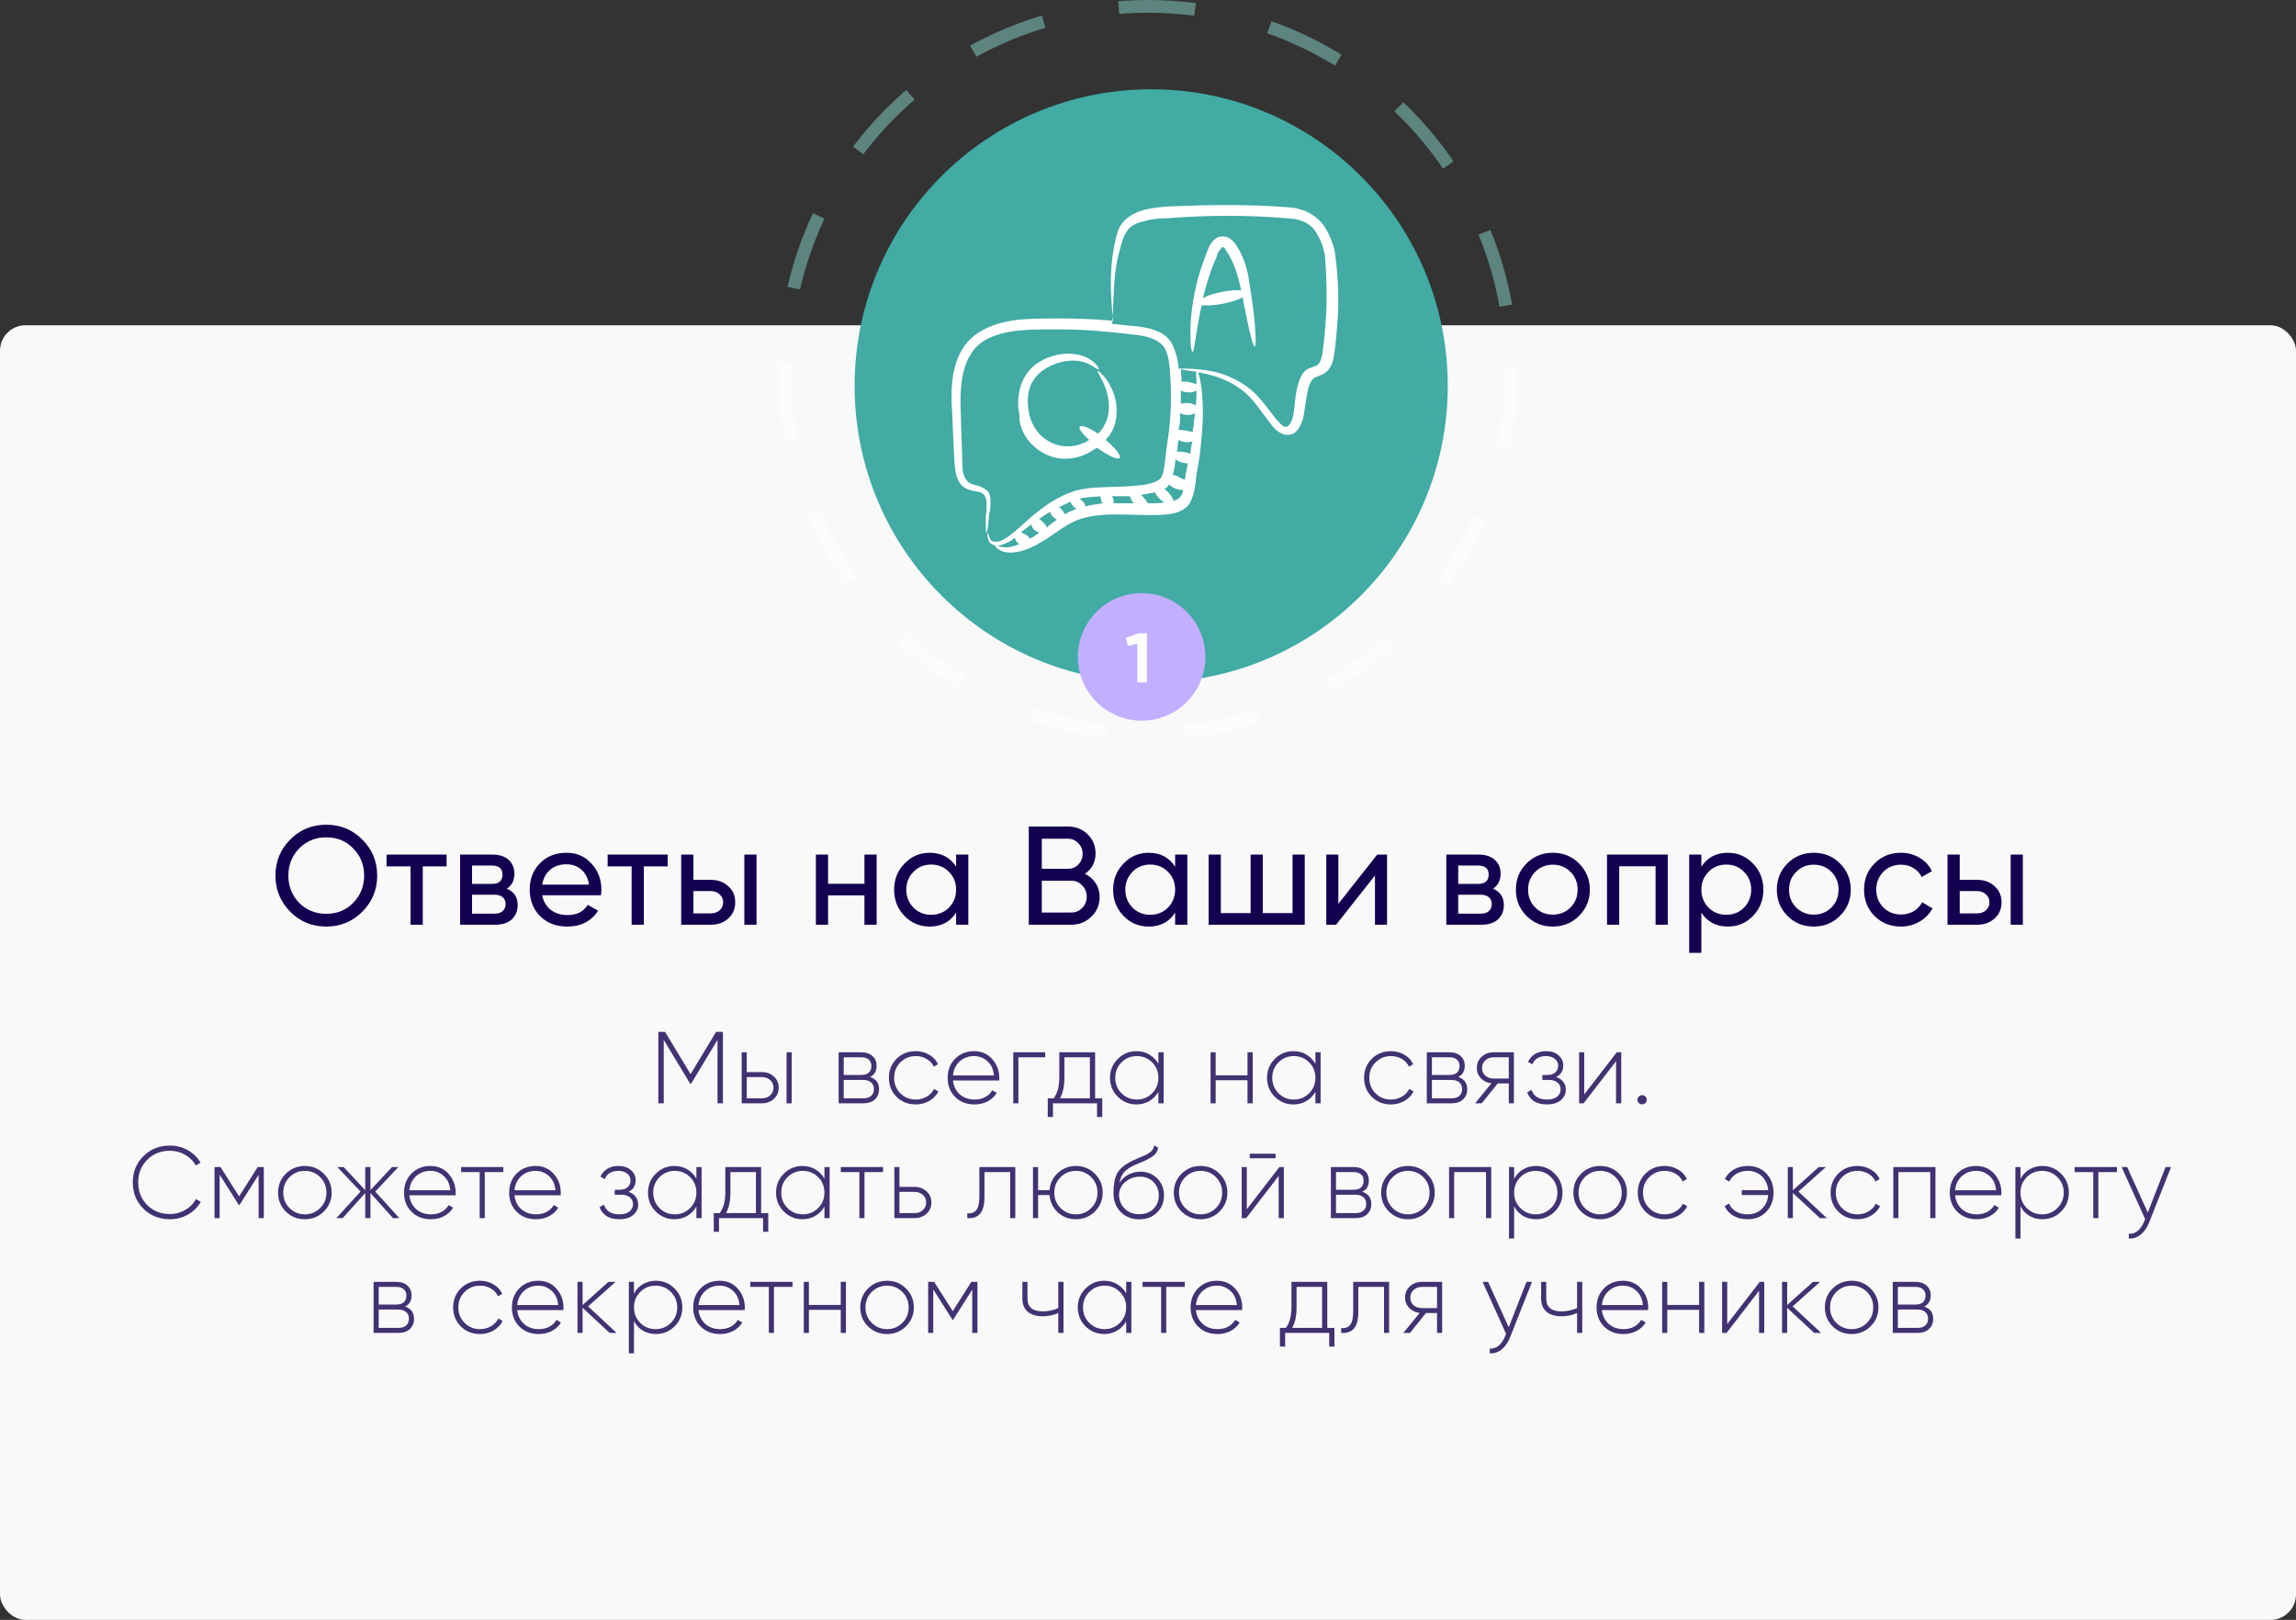 <?xml version="1.0" encoding="UTF-8"?> <svg xmlns="http://www.w3.org/2000/svg" width="360" height="254" viewBox="0 0 360 254" fill="none"><rect x="0" y="0" width="360" height="254" fill="#333333" stroke="none"/> <circle opacity="0.4" cx="180" cy="58" r="57" stroke="#9BFCED" stroke-width="2" stroke-dasharray="12 12"></circle> <rect opacity="0.97" y="51" width="360" height="203" rx="4" fill="white"></rect> <circle cx="180.5" cy="60.5" r="46.5" fill="#41ABA4"></circle> <path d="M43.191 137.3C43.191 135.071 43.961 133.186 45.501 131.646C47.041 130.091 48.925 129.314 51.155 129.314C53.384 129.314 55.269 130.091 56.809 131.646C58.363 133.186 59.141 135.071 59.141 137.3C59.141 139.515 58.363 141.399 56.809 142.954C55.269 144.509 53.384 145.286 51.155 145.286C48.925 145.286 47.041 144.509 45.501 142.954C43.961 141.385 43.191 139.5 43.191 137.3ZM57.095 137.3C57.095 135.599 56.523 134.176 55.379 133.032C54.264 131.873 52.856 131.294 51.155 131.294C49.468 131.294 48.053 131.873 46.909 133.032C45.779 134.191 45.215 135.613 45.215 137.3C45.215 138.972 45.779 140.395 46.909 141.568C48.053 142.712 49.468 143.284 51.155 143.284C52.856 143.284 54.264 142.712 55.379 141.568C56.523 140.395 57.095 138.972 57.095 137.3ZM60.61 134H70.026V135.848H66.286V145H64.372V135.848H60.61V134ZM79.47 139.346C80.599 139.815 81.164 140.666 81.164 141.898C81.164 142.837 80.856 143.592 80.24 144.164C79.624 144.721 78.758 145 77.644 145H72.144V134H77.204C78.289 134 79.132 134.271 79.734 134.814C80.35 135.357 80.658 136.083 80.658 136.992C80.658 138.048 80.262 138.833 79.47 139.346ZM77.116 135.716H74.014V138.598H77.116C78.23 138.598 78.788 138.107 78.788 137.124C78.788 136.185 78.23 135.716 77.116 135.716ZM74.014 143.262H77.534C78.091 143.262 78.516 143.13 78.81 142.866C79.118 142.602 79.272 142.228 79.272 141.744C79.272 141.289 79.118 140.937 78.81 140.688C78.516 140.424 78.091 140.292 77.534 140.292H74.014V143.262ZM94.23 140.38H85.012C85.202 141.348 85.65 142.111 86.354 142.668C87.058 143.211 87.938 143.482 88.994 143.482C90.446 143.482 91.502 142.947 92.162 141.876L93.79 142.8C92.704 144.457 91.091 145.286 88.95 145.286C87.219 145.286 85.796 144.743 84.682 143.658C83.596 142.543 83.054 141.157 83.054 139.5C83.054 137.828 83.589 136.449 84.66 135.364C85.73 134.264 87.116 133.714 88.818 133.714C90.431 133.714 91.744 134.286 92.756 135.43C93.782 136.545 94.296 137.909 94.296 139.522C94.296 139.801 94.274 140.087 94.23 140.38ZM88.818 135.518C87.806 135.518 86.955 135.804 86.266 136.376C85.591 136.948 85.173 137.725 85.012 138.708H92.36C92.198 137.696 91.795 136.911 91.15 136.354C90.504 135.797 89.727 135.518 88.818 135.518ZM95.274 134H104.69V135.848H100.95V145H99.036V135.848H95.274V134ZM108.721 137.96H111.449C112.549 137.96 113.459 138.29 114.177 138.95C114.911 139.595 115.277 140.439 115.277 141.48C115.277 142.521 114.911 143.372 114.177 144.032C113.444 144.677 112.535 145 111.449 145H106.807V134H108.721V137.96ZM116.707 145V134H118.621V145H116.707ZM108.721 143.218H111.449C112.007 143.218 112.469 143.057 112.835 142.734C113.202 142.411 113.385 141.993 113.385 141.48C113.385 140.967 113.195 140.549 112.813 140.226C112.447 139.889 111.992 139.72 111.449 139.72H108.721V143.218ZM135.538 138.576V134H137.452V145H135.538V140.402H129.84V145H127.926V134H129.84V138.576H135.538ZM149.913 135.892V134H151.827V145H149.913V143.108C148.974 144.56 147.588 145.286 145.755 145.286C144.2 145.286 142.888 144.729 141.817 143.614C140.732 142.485 140.189 141.113 140.189 139.5C140.189 137.901 140.732 136.537 141.817 135.408C142.902 134.279 144.215 133.714 145.755 133.714C147.588 133.714 148.974 134.44 149.913 135.892ZM145.997 143.438C147.112 143.438 148.043 143.064 148.791 142.316C149.539 141.539 149.913 140.6 149.913 139.5C149.913 138.385 149.539 137.454 148.791 136.706C148.043 135.943 147.112 135.562 145.997 135.562C144.897 135.562 143.973 135.943 143.225 136.706C142.477 137.454 142.103 138.385 142.103 139.5C142.103 140.6 142.477 141.539 143.225 142.316C143.973 143.064 144.897 143.438 145.997 143.438ZM170.105 137.014C170.824 137.366 171.388 137.857 171.799 138.488C172.21 139.119 172.415 139.837 172.415 140.644C172.415 141.876 171.982 142.91 171.117 143.746C170.252 144.582 169.196 145 167.949 145H161.305V129.6H167.465C168.682 129.6 169.702 130.003 170.523 130.81C171.359 131.617 171.777 132.614 171.777 133.802C171.777 135.181 171.22 136.251 170.105 137.014ZM167.465 131.514H163.351V136.222H167.465C168.11 136.222 168.653 135.995 169.093 135.54C169.533 135.085 169.753 134.528 169.753 133.868C169.753 133.223 169.526 132.673 169.071 132.218C168.631 131.749 168.096 131.514 167.465 131.514ZM163.351 143.086H167.949C168.638 143.086 169.218 142.844 169.687 142.36C170.156 141.876 170.391 141.282 170.391 140.578C170.391 139.889 170.149 139.302 169.665 138.818C169.21 138.334 168.638 138.092 167.949 138.092H163.351V143.086ZM184.255 135.892V134H186.169V145H184.255V143.108C183.316 144.56 181.93 145.286 180.097 145.286C178.542 145.286 177.229 144.729 176.159 143.614C175.073 142.485 174.531 141.113 174.531 139.5C174.531 137.901 175.073 136.537 176.159 135.408C177.244 134.279 178.557 133.714 180.097 133.714C181.93 133.714 183.316 134.44 184.255 135.892ZM180.339 143.438C181.453 143.438 182.385 143.064 183.133 142.316C183.881 141.539 184.255 140.6 184.255 139.5C184.255 138.385 183.881 137.454 183.133 136.706C182.385 135.943 181.453 135.562 180.339 135.562C179.239 135.562 178.315 135.943 177.567 136.706C176.819 137.454 176.445 138.385 176.445 139.5C176.445 140.6 176.819 141.539 177.567 142.316C178.315 143.064 179.239 143.438 180.339 143.438ZM202.664 143.174V134H204.578V145H189.508V134H191.422V143.174H196.086V134H198V143.174H202.664ZM209.844 141.722L215.938 134H217.478V145H215.586V137.278L209.492 145H207.952V134H209.844V141.722ZM234.098 139.346C235.227 139.815 235.792 140.666 235.792 141.898C235.792 142.837 235.484 143.592 234.868 144.164C234.252 144.721 233.387 145 232.272 145H226.772V134H231.832C232.917 134 233.761 134.271 234.362 134.814C234.978 135.357 235.286 136.083 235.286 136.992C235.286 138.048 234.89 138.833 234.098 139.346ZM231.744 135.716H228.642V138.598H231.744C232.859 138.598 233.416 138.107 233.416 137.124C233.416 136.185 232.859 135.716 231.744 135.716ZM228.642 143.262H232.162C232.719 143.262 233.145 143.13 233.438 142.866C233.746 142.602 233.9 142.228 233.9 141.744C233.9 141.289 233.746 140.937 233.438 140.688C233.145 140.424 232.719 140.292 232.162 140.292H228.642V143.262ZM247.582 143.614C246.467 144.729 245.096 145.286 243.468 145.286C241.84 145.286 240.468 144.729 239.354 143.614C238.239 142.499 237.682 141.128 237.682 139.5C237.682 137.872 238.239 136.501 239.354 135.386C240.468 134.271 241.84 133.714 243.468 133.714C245.096 133.714 246.467 134.271 247.582 135.386C248.711 136.515 249.276 137.887 249.276 139.5C249.276 141.113 248.711 142.485 247.582 143.614ZM243.468 143.416C244.568 143.416 245.492 143.042 246.24 142.294C246.988 141.546 247.362 140.615 247.362 139.5C247.362 138.385 246.988 137.454 246.24 136.706C245.492 135.958 244.568 135.584 243.468 135.584C242.382 135.584 241.466 135.958 240.718 136.706C239.97 137.454 239.596 138.385 239.596 139.5C239.596 140.615 239.97 141.546 240.718 142.294C241.466 143.042 242.382 143.416 243.468 143.416ZM251.972 134H261.498V145H259.584V135.826H253.886V145H251.972V134ZM270.924 133.714C272.464 133.714 273.776 134.279 274.862 135.408C275.947 136.537 276.49 137.901 276.49 139.5C276.49 141.113 275.947 142.485 274.862 143.614C273.791 144.729 272.478 145.286 270.924 145.286C269.105 145.286 267.719 144.56 266.766 143.108V149.4H264.852V134H266.766V135.892C267.719 134.44 269.105 133.714 270.924 133.714ZM270.682 143.438C271.782 143.438 272.706 143.064 273.454 142.316C274.202 141.539 274.576 140.6 274.576 139.5C274.576 138.385 274.202 137.454 273.454 136.706C272.706 135.943 271.782 135.562 270.682 135.562C269.567 135.562 268.636 135.943 267.888 136.706C267.14 137.454 266.766 138.385 266.766 139.5C266.766 140.6 267.14 141.539 267.888 142.316C268.636 143.064 269.567 143.438 270.682 143.438ZM288.497 143.614C287.383 144.729 286.011 145.286 284.383 145.286C282.755 145.286 281.384 144.729 280.269 143.614C279.155 142.499 278.597 141.128 278.597 139.5C278.597 137.872 279.155 136.501 280.269 135.386C281.384 134.271 282.755 133.714 284.383 133.714C286.011 133.714 287.383 134.271 288.497 135.386C289.627 136.515 290.191 137.887 290.191 139.5C290.191 141.113 289.627 142.485 288.497 143.614ZM284.383 143.416C285.483 143.416 286.407 143.042 287.155 142.294C287.903 141.546 288.277 140.615 288.277 139.5C288.277 138.385 287.903 137.454 287.155 136.706C286.407 135.958 285.483 135.584 284.383 135.584C283.298 135.584 282.381 135.958 281.633 136.706C280.885 137.454 280.511 138.385 280.511 139.5C280.511 140.615 280.885 141.546 281.633 142.294C282.381 143.042 283.298 143.416 284.383 143.416ZM298.058 145.286C296.401 145.286 295.022 144.736 293.922 143.636C292.822 142.521 292.272 141.143 292.272 139.5C292.272 137.857 292.822 136.486 293.922 135.386C295.022 134.271 296.401 133.714 298.058 133.714C299.143 133.714 300.119 133.978 300.984 134.506C301.849 135.019 302.495 135.716 302.92 136.596L301.314 137.52C301.035 136.933 300.603 136.464 300.016 136.112C299.444 135.76 298.791 135.584 298.058 135.584C296.958 135.584 296.034 135.958 295.286 136.706C294.553 137.469 294.186 138.4 294.186 139.5C294.186 140.585 294.553 141.509 295.286 142.272C296.034 143.02 296.958 143.394 298.058 143.394C298.791 143.394 299.451 143.225 300.038 142.888C300.625 142.536 301.072 142.067 301.38 141.48L303.008 142.426C302.524 143.306 301.842 144.003 300.962 144.516C300.082 145.029 299.114 145.286 298.058 145.286ZM307.273 137.96H310.001C311.101 137.96 312.01 138.29 312.729 138.95C313.462 139.595 313.829 140.439 313.829 141.48C313.829 142.521 313.462 143.372 312.729 144.032C311.996 144.677 311.086 145 310.001 145H305.359V134H307.273V137.96ZM315.259 145V134H317.173V145H315.259ZM307.273 143.218H310.001C310.558 143.218 311.02 143.057 311.387 142.734C311.754 142.411 311.937 141.993 311.937 141.48C311.937 140.967 311.746 140.549 311.365 140.226C310.998 139.889 310.544 139.72 310.001 139.72H307.273V143.218Z" fill="#130150"></path> <path opacity="0.8" d="M112.279 161.8H113.351V173H112.503V163.048L108.359 169.928H108.215L104.071 163.048V173H103.223V161.8H104.279L108.279 168.424L112.279 161.8ZM117.089 168.104H119.457C120.204 168.104 120.828 168.333 121.329 168.792C121.841 169.251 122.097 169.837 122.097 170.552C122.097 171.267 121.841 171.853 121.329 172.312C120.828 172.771 120.204 173 119.457 173H116.289V165H117.089V168.104ZM123.329 173V165H124.129V173H123.329ZM117.089 172.216H119.457C119.98 172.216 120.412 172.061 120.753 171.752C121.105 171.432 121.281 171.032 121.281 170.552C121.281 170.051 121.105 169.651 120.753 169.352C120.412 169.043 119.98 168.888 119.457 168.888H117.089V172.216ZM136.42 168.872C137.358 169.171 137.828 169.811 137.828 170.792C137.828 171.453 137.609 171.987 137.172 172.392C136.745 172.797 136.142 173 135.364 173H131.492V165H135.06C135.806 165 136.388 165.197 136.804 165.592C137.23 165.976 137.444 166.477 137.444 167.096C137.444 167.949 137.102 168.541 136.42 168.872ZM135.06 165.784H132.292V168.552H135.06C135.572 168.552 135.961 168.429 136.228 168.184C136.494 167.939 136.628 167.592 136.628 167.144C136.628 166.717 136.489 166.387 136.212 166.152C135.945 165.907 135.561 165.784 135.06 165.784ZM132.292 172.216H135.364C135.897 172.216 136.308 172.088 136.596 171.832C136.884 171.576 137.028 171.219 137.028 170.76C137.028 170.312 136.878 169.965 136.58 169.72C136.292 169.464 135.886 169.336 135.364 169.336H132.292V172.216ZM143.585 173.176C142.38 173.176 141.377 172.776 140.577 171.976C139.777 171.176 139.377 170.184 139.377 169C139.377 167.816 139.777 166.824 140.577 166.024C141.377 165.224 142.38 164.824 143.585 164.824C144.364 164.824 145.068 165.011 145.697 165.384C146.326 165.747 146.785 166.243 147.073 166.872L146.417 167.256C146.182 166.744 145.809 166.339 145.297 166.04C144.796 165.741 144.225 165.592 143.585 165.592C142.636 165.592 141.83 165.923 141.169 166.584C140.518 167.235 140.193 168.04 140.193 169C140.193 169.971 140.518 170.781 141.169 171.432C141.82 172.083 142.625 172.408 143.585 172.408C144.225 172.408 144.796 172.259 145.297 171.96C145.809 171.661 146.198 171.256 146.465 170.744L147.137 171.144C146.817 171.763 146.337 172.259 145.697 172.632C145.057 172.995 144.353 173.176 143.585 173.176ZM152.732 164.824C153.905 164.824 154.854 165.24 155.58 166.072C156.316 166.904 156.684 167.891 156.684 169.032C156.684 169.053 156.678 169.117 156.668 169.224C156.668 169.331 156.668 169.395 156.668 169.416H149.42C149.516 170.312 149.873 171.037 150.492 171.592C151.11 172.136 151.884 172.408 152.812 172.408C153.441 172.408 153.996 172.28 154.476 172.024C154.956 171.757 155.324 171.4 155.58 170.952L156.284 171.368C155.953 171.923 155.478 172.365 154.86 172.696C154.252 173.016 153.564 173.176 152.796 173.176C151.558 173.176 150.55 172.787 149.772 172.008C148.982 171.219 148.588 170.216 148.588 169C148.588 167.805 148.972 166.813 149.74 166.024C150.529 165.224 151.526 164.824 152.732 164.824ZM152.732 165.592C151.836 165.592 151.078 165.875 150.46 166.44C149.852 167.005 149.505 167.736 149.42 168.632H155.852C155.766 167.683 155.425 166.941 154.828 166.408C154.23 165.864 153.532 165.592 152.732 165.592ZM158.874 165H163.882V165.784H159.674V173H158.874V165ZM171.707 165V172.216H172.827V175.144H172.011V173H165.099V175.144H164.283V172.216H165.211C165.797 171.427 166.091 170.355 166.091 169V165H171.707ZM166.203 172.216H170.891V165.784H166.891V169C166.891 170.323 166.661 171.395 166.203 172.216ZM181.632 166.808V165H182.448V173H181.632V171.192C181.28 171.811 180.805 172.296 180.208 172.648C179.61 173 178.938 173.176 178.192 173.176C177.061 173.176 176.085 172.776 175.264 171.976C174.453 171.165 174.048 170.173 174.048 169C174.048 167.827 174.453 166.84 175.264 166.04C176.074 165.229 177.05 164.824 178.192 164.824C178.938 164.824 179.61 165 180.208 165.352C180.805 165.704 181.28 166.189 181.632 166.808ZM175.84 171.416C176.501 172.077 177.306 172.408 178.256 172.408C179.194 172.408 179.994 172.077 180.656 171.416C181.306 170.765 181.632 169.96 181.632 169C181.632 168.04 181.306 167.235 180.656 166.584C179.994 165.923 179.194 165.592 178.256 165.592C177.306 165.592 176.501 165.923 175.84 166.584C175.189 167.235 174.864 168.04 174.864 169C174.864 169.96 175.189 170.765 175.84 171.416ZM195.602 168.616V165H196.418V173H195.602V169.384H190.61V173H189.81V165H190.61V168.616H195.602ZM206.248 166.808V165H207.064V173H206.248V171.192C205.896 171.811 205.421 172.296 204.824 172.648C204.227 173 203.555 173.176 202.808 173.176C201.677 173.176 200.701 172.776 199.88 171.976C199.069 171.165 198.664 170.173 198.664 169C198.664 167.827 199.069 166.84 199.88 166.04C200.691 165.229 201.667 164.824 202.808 164.824C203.555 164.824 204.227 165 204.824 165.352C205.421 165.704 205.896 166.189 206.248 166.808ZM200.456 171.416C201.117 172.077 201.923 172.408 202.872 172.408C203.811 172.408 204.611 172.077 205.272 171.416C205.923 170.765 206.248 169.96 206.248 169C206.248 168.04 205.923 167.235 205.272 166.584C204.611 165.923 203.811 165.592 202.872 165.592C201.923 165.592 201.117 165.923 200.456 166.584C199.805 167.235 199.48 168.04 199.48 169C199.48 169.96 199.805 170.765 200.456 171.416ZM218.09 173.176C216.885 173.176 215.882 172.776 215.082 171.976C214.282 171.176 213.882 170.184 213.882 169C213.882 167.816 214.282 166.824 215.082 166.024C215.882 165.224 216.885 164.824 218.09 164.824C218.869 164.824 219.573 165.011 220.202 165.384C220.831 165.747 221.29 166.243 221.578 166.872L220.922 167.256C220.687 166.744 220.314 166.339 219.802 166.04C219.301 165.741 218.73 165.592 218.09 165.592C217.141 165.592 216.335 165.923 215.674 166.584C215.023 167.235 214.698 168.04 214.698 169C214.698 169.971 215.023 170.781 215.674 171.432C216.325 172.083 217.13 172.408 218.09 172.408C218.73 172.408 219.301 172.259 219.802 171.96C220.314 171.661 220.703 171.256 220.97 170.744L221.642 171.144C221.322 171.763 220.842 172.259 220.202 172.632C219.562 172.995 218.858 173.176 218.09 173.176ZM228.643 168.872C229.581 169.171 230.051 169.811 230.051 170.792C230.051 171.453 229.832 171.987 229.395 172.392C228.968 172.797 228.365 173 227.587 173H223.715V165H227.283C228.029 165 228.611 165.197 229.027 165.592C229.453 165.976 229.667 166.477 229.667 167.096C229.667 167.949 229.325 168.541 228.643 168.872ZM227.283 165.784H224.515V168.552H227.283C227.795 168.552 228.184 168.429 228.451 168.184C228.717 167.939 228.851 167.592 228.851 167.144C228.851 166.717 228.712 166.387 228.435 166.152C228.168 165.907 227.784 165.784 227.283 165.784ZM224.515 172.216H227.587C228.12 172.216 228.531 172.088 228.819 171.832C229.107 171.576 229.251 171.219 229.251 170.76C229.251 170.312 229.101 169.965 228.803 169.72C228.515 169.464 228.109 169.336 227.587 169.336H224.515V172.216ZM234.2 165H237.368V173H236.568V169.88H234.84L232.328 173H231.288L233.848 169.864C233.186 169.789 232.637 169.528 232.2 169.08C231.773 168.632 231.56 168.088 231.56 167.448C231.56 166.733 231.816 166.147 232.328 165.688C232.829 165.229 233.453 165 234.2 165ZM234.2 169.112H236.568V165.784H234.2C233.677 165.784 233.24 165.944 232.888 166.264C232.546 166.573 232.376 166.968 232.376 167.448C232.376 167.949 232.546 168.355 232.888 168.664C233.24 168.963 233.677 169.112 234.2 169.112ZM243.992 168.872C244.472 169.032 244.845 169.288 245.112 169.64C245.378 169.992 245.512 170.397 245.512 170.856C245.512 171.528 245.245 172.083 244.712 172.52C244.189 172.957 243.474 173.176 242.568 173.176C240.968 173.176 239.928 172.547 239.448 171.288L240.136 170.888C240.477 171.901 241.288 172.408 242.568 172.408C243.229 172.408 243.746 172.264 244.12 171.976C244.504 171.677 244.696 171.288 244.696 170.808C244.696 170.371 244.536 170.019 244.216 169.752C243.896 169.475 243.469 169.336 242.936 169.336H241.832V168.552H242.632C243.154 168.552 243.565 168.419 243.864 168.152C244.162 167.885 244.312 167.528 244.312 167.08C244.312 166.653 244.136 166.301 243.784 166.024C243.442 165.736 242.989 165.592 242.424 165.592C241.336 165.592 240.616 166.024 240.264 166.888L239.592 166.504C239.826 165.981 240.184 165.571 240.664 165.272C241.144 164.973 241.73 164.824 242.424 164.824C243.234 164.824 243.885 165.043 244.376 165.48C244.866 165.907 245.112 166.429 245.112 167.048C245.112 167.912 244.738 168.52 243.992 168.872ZM248.397 171.608L253.501 165H254.205V173H253.389V166.392L248.301 173H247.597V165H248.397V171.608ZM258.195 172.44C258.195 172.643 258.125 172.813 257.987 172.952C257.848 173.091 257.677 173.16 257.475 173.16C257.272 173.16 257.101 173.091 256.963 172.952C256.824 172.813 256.755 172.643 256.755 172.44C256.755 172.237 256.824 172.067 256.963 171.928C257.101 171.789 257.272 171.72 257.475 171.72C257.677 171.72 257.848 171.789 257.987 171.928C258.125 172.067 258.195 172.237 258.195 172.44ZM26.644 191.176C24.97 191.176 23.578 190.621 22.468 189.512C21.369 188.403 20.82 187.032 20.82 185.4C20.82 183.768 21.369 182.403 22.468 181.304C23.578 180.184 24.97 179.624 26.644 179.624C27.679 179.624 28.617 179.869 29.46 180.36C30.324 180.851 30.985 181.501 31.444 182.312L30.692 182.744C30.329 182.061 29.78 181.507 29.044 181.08C28.329 180.653 27.529 180.44 26.644 180.44C25.204 180.44 24.009 180.92 23.06 181.88C22.132 182.829 21.668 184.003 21.668 185.4C21.668 186.797 22.132 187.976 23.06 188.936C24.009 189.885 25.204 190.36 26.644 190.36C27.508 190.36 28.308 190.147 29.044 189.72C29.791 189.293 30.351 188.723 30.724 188.008L31.476 188.44C31.017 189.272 30.351 189.939 29.476 190.44C28.612 190.931 27.668 191.176 26.644 191.176ZM40.404 183H41.364V191H40.548V184.216L37.556 188.936H37.444L34.436 184.184V191H33.636V183H34.58L37.492 187.592L40.404 183ZM47.807 191.176C46.634 191.176 45.637 190.776 44.815 189.976C44.005 189.165 43.599 188.173 43.599 187C43.599 185.827 44.005 184.84 44.815 184.04C45.626 183.229 46.623 182.824 47.807 182.824C48.97 182.824 49.957 183.229 50.767 184.04C51.589 184.84 51.999 185.827 51.999 187C51.999 188.163 51.589 189.155 50.767 189.976C49.946 190.776 48.959 191.176 47.807 191.176ZM45.391 189.416C46.053 190.077 46.858 190.408 47.807 190.408C48.746 190.408 49.546 190.077 50.207 189.416C50.858 188.765 51.183 187.96 51.183 187C51.183 186.04 50.858 185.235 50.207 184.584C49.546 183.923 48.746 183.592 47.807 183.592C46.858 183.592 46.053 183.923 45.391 184.584C44.741 185.235 44.415 186.04 44.415 187C44.415 187.96 44.741 188.765 45.391 189.416ZM58.836 186.84L62.612 191H61.62L58.084 187.064V191H57.268V187.064L53.732 191H52.74L56.532 186.84L52.9 183H53.892L57.268 186.616V183H58.084V186.616L61.46 183H62.452L58.836 186.84ZM67.493 182.824C68.666 182.824 69.615 183.24 70.341 184.072C71.077 184.904 71.445 185.891 71.445 187.032C71.445 187.053 71.439 187.117 71.429 187.224C71.429 187.331 71.429 187.395 71.429 187.416H64.181C64.277 188.312 64.634 189.037 65.253 189.592C65.871 190.136 66.645 190.408 67.573 190.408C68.202 190.408 68.757 190.28 69.237 190.024C69.717 189.757 70.085 189.4 70.341 188.952L71.045 189.368C70.714 189.923 70.239 190.365 69.621 190.696C69.013 191.016 68.325 191.176 67.557 191.176C66.319 191.176 65.311 190.787 64.533 190.008C63.743 189.219 63.349 188.216 63.349 187C63.349 185.805 63.733 184.813 64.501 184.024C65.29 183.224 66.287 182.824 67.493 182.824ZM67.493 183.592C66.597 183.592 65.839 183.875 65.221 184.44C64.613 185.005 64.266 185.736 64.181 186.632H70.613C70.527 185.683 70.186 184.941 69.589 184.408C68.991 183.864 68.293 183.592 67.493 183.592ZM72.298 183H78.922V183.784H76.01V191H75.21V183.784H72.298V183ZM83.976 182.824C85.15 182.824 86.099 183.24 86.824 184.072C87.56 184.904 87.928 185.891 87.928 187.032C87.928 187.053 87.923 187.117 87.912 187.224C87.912 187.331 87.912 187.395 87.912 187.416H80.664C80.76 188.312 81.118 189.037 81.736 189.592C82.355 190.136 83.128 190.408 84.056 190.408C84.686 190.408 85.24 190.28 85.72 190.024C86.2 189.757 86.568 189.4 86.824 188.952L87.528 189.368C87.198 189.923 86.723 190.365 86.104 190.696C85.496 191.016 84.808 191.176 84.04 191.176C82.803 191.176 81.795 190.787 81.016 190.008C80.227 189.219 79.832 188.216 79.832 187C79.832 185.805 80.216 184.813 80.984 184.024C81.774 183.224 82.771 182.824 83.976 182.824ZM83.976 183.592C83.08 183.592 82.323 183.875 81.704 184.44C81.096 185.005 80.75 185.736 80.664 186.632H87.096C87.011 185.683 86.67 184.941 86.072 184.408C85.475 183.864 84.776 183.592 83.976 183.592ZM98.544 186.872C99.024 187.032 99.397 187.288 99.664 187.64C99.93 187.992 100.064 188.397 100.064 188.856C100.064 189.528 99.797 190.083 99.264 190.52C98.741 190.957 98.026 191.176 97.12 191.176C95.52 191.176 94.48 190.547 94 189.288L94.688 188.888C95.029 189.901 95.84 190.408 97.12 190.408C97.781 190.408 98.299 190.264 98.672 189.976C99.056 189.677 99.248 189.288 99.248 188.808C99.248 188.371 99.088 188.019 98.768 187.752C98.448 187.475 98.021 187.336 97.488 187.336H96.384V186.552H97.184C97.707 186.552 98.117 186.419 98.416 186.152C98.715 185.885 98.864 185.528 98.864 185.08C98.864 184.653 98.688 184.301 98.336 184.024C97.995 183.736 97.541 183.592 96.976 183.592C95.888 183.592 95.168 184.024 94.816 184.888L94.144 184.504C94.379 183.981 94.736 183.571 95.216 183.272C95.696 182.973 96.282 182.824 96.976 182.824C97.787 182.824 98.437 183.043 98.928 183.48C99.418 183.907 99.664 184.429 99.664 185.048C99.664 185.912 99.29 186.52 98.544 186.872ZM109.189 184.808V183H110.005V191H109.189V189.192C108.837 189.811 108.362 190.296 107.765 190.648C107.168 191 106.496 191.176 105.749 191.176C104.618 191.176 103.642 190.776 102.821 189.976C102.01 189.165 101.605 188.173 101.605 187C101.605 185.827 102.01 184.84 102.821 184.04C103.632 183.229 104.608 182.824 105.749 182.824C106.496 182.824 107.168 183 107.765 183.352C108.362 183.704 108.837 184.189 109.189 184.808ZM103.397 189.416C104.058 190.077 104.864 190.408 105.813 190.408C106.752 190.408 107.552 190.077 108.213 189.416C108.864 188.765 109.189 187.96 109.189 187C109.189 186.04 108.864 185.235 108.213 184.584C107.552 183.923 106.752 183.592 105.813 183.592C104.864 183.592 104.058 183.923 103.397 184.584C102.746 185.235 102.421 186.04 102.421 187C102.421 187.96 102.746 188.765 103.397 189.416ZM119.341 183V190.216H120.461V193.144H119.645V191H112.733V193.144H111.917V190.216H112.845C113.432 189.427 113.725 188.355 113.725 187V183H119.341ZM113.837 190.216H118.525V183.784H114.525V187C114.525 188.323 114.296 189.395 113.837 190.216ZM129.266 184.808V183H130.082V191H129.266V189.192C128.914 189.811 128.44 190.296 127.842 190.648C127.245 191 126.573 191.176 125.826 191.176C124.696 191.176 123.72 190.776 122.898 189.976C122.088 189.165 121.682 188.173 121.682 187C121.682 185.827 122.088 184.84 122.898 184.04C123.709 183.229 124.685 182.824 125.826 182.824C126.573 182.824 127.245 183 127.842 183.352C128.44 183.704 128.914 184.189 129.266 184.808ZM123.474 189.416C124.136 190.077 124.941 190.408 125.89 190.408C126.829 190.408 127.629 190.077 128.29 189.416C128.941 188.765 129.266 187.96 129.266 187C129.266 186.04 128.941 185.235 128.29 184.584C127.629 183.923 126.829 183.592 125.89 183.592C124.941 183.592 124.136 183.923 123.474 184.584C122.824 185.235 122.498 186.04 122.498 187C122.498 187.96 122.824 188.765 123.474 189.416ZM131.835 183H138.459V183.784H135.547V191H134.747V183.784H131.835V183ZM141.026 186.104H143.394C144.14 186.104 144.764 186.333 145.266 186.792C145.778 187.251 146.034 187.837 146.034 188.552C146.034 189.267 145.778 189.853 145.266 190.312C144.764 190.771 144.14 191 143.394 191H140.226V183H141.026V186.104ZM141.026 190.216H143.394C143.916 190.216 144.348 190.061 144.69 189.752C145.042 189.432 145.218 189.032 145.218 188.552C145.218 188.051 145.042 187.651 144.69 187.352C144.348 187.043 143.916 186.888 143.394 186.888H141.026V190.216ZM153.558 183H159.19V191H158.39V183.784H154.358V187.64C154.358 188.899 154.129 189.789 153.67 190.312C153.211 190.835 152.545 191.064 151.67 191V190.248C152.321 190.301 152.795 190.125 153.094 189.72C153.403 189.315 153.558 188.621 153.558 187.64V183ZM168.703 182.824C169.866 182.824 170.852 183.229 171.663 184.04C172.484 184.84 172.895 185.827 172.895 187C172.895 188.163 172.484 189.155 171.663 189.976C170.842 190.776 169.855 191.176 168.703 191.176C167.594 191.176 166.65 190.819 165.871 190.104C165.092 189.389 164.655 188.483 164.559 187.384H162.767V191H161.967V183H162.767V186.616H164.559C164.655 185.528 165.092 184.627 165.871 183.912C166.66 183.187 167.604 182.824 168.703 182.824ZM166.287 189.416C166.948 190.077 167.754 190.408 168.703 190.408C169.642 190.408 170.442 190.077 171.103 189.416C171.754 188.765 172.079 187.96 172.079 187C172.079 186.04 171.754 185.235 171.103 184.584C170.442 183.923 169.642 183.592 168.703 183.592C167.754 183.592 166.948 183.923 166.287 184.584C165.636 185.235 165.311 186.04 165.311 187C165.311 187.96 165.636 188.765 166.287 189.416ZM178.619 191.192C177.477 191.192 176.517 190.813 175.739 190.056C174.971 189.288 174.587 188.296 174.587 187.08C174.587 185.747 174.779 184.717 175.163 183.992C175.568 183.245 176.373 182.579 177.579 181.992L178.411 181.624C179.2 181.293 179.669 181.085 179.819 181C180.171 180.808 180.437 180.611 180.619 180.408C180.8 180.195 180.912 179.923 180.955 179.592L181.595 179.96C181.477 180.557 181.163 181.027 180.651 181.368C180.427 181.507 180.181 181.651 179.915 181.8C179.701 181.917 179.381 182.061 178.955 182.232L178.011 182.632C177.211 182.995 176.629 183.379 176.267 183.784C175.904 184.189 175.659 184.749 175.531 185.464C175.893 184.899 176.368 184.467 176.955 184.168C177.541 183.869 178.155 183.72 178.795 183.72C179.861 183.72 180.747 184.072 181.451 184.776C182.155 185.48 182.507 186.376 182.507 187.464C182.507 188.541 182.139 189.432 181.403 190.136C180.688 190.84 179.76 191.192 178.619 191.192ZM178.619 190.392C179.515 190.392 180.251 190.12 180.827 189.576C181.403 189.011 181.691 188.307 181.691 187.464C181.691 186.6 181.413 185.891 180.859 185.336C180.304 184.781 179.584 184.504 178.699 184.504C177.888 184.504 177.157 184.76 176.507 185.272C175.867 185.784 175.515 186.445 175.451 187.256C175.451 188.163 175.749 188.915 176.347 189.512C176.933 190.099 177.691 190.392 178.619 190.392ZM188.255 191.176C187.082 191.176 186.085 190.776 185.263 189.976C184.453 189.165 184.047 188.173 184.047 187C184.047 185.827 184.453 184.84 185.263 184.04C186.074 183.229 187.071 182.824 188.255 182.824C189.418 182.824 190.405 183.229 191.215 184.04C192.037 184.84 192.447 185.827 192.447 187C192.447 188.163 192.037 189.155 191.215 189.976C190.394 190.776 189.407 191.176 188.255 191.176ZM185.839 189.416C186.501 190.077 187.306 190.408 188.255 190.408C189.194 190.408 189.994 190.077 190.655 189.416C191.306 188.765 191.631 187.96 191.631 187C191.631 186.04 191.306 185.235 190.655 184.584C189.994 183.923 189.194 183.592 188.255 183.592C187.306 183.592 186.501 183.923 185.839 184.584C185.189 185.235 184.863 186.04 184.863 187C184.863 187.96 185.189 188.765 185.839 189.416ZM200.005 181.608H195.957V180.904H200.005V181.608ZM195.493 189.608L200.597 183H201.301V191H200.485V184.392L195.397 191H194.693V183H195.493V189.608ZM213.604 186.872C214.543 187.171 215.012 187.811 215.012 188.792C215.012 189.453 214.794 189.987 214.356 190.392C213.93 190.797 213.327 191 212.548 191H208.676V183H212.244C212.991 183 213.572 183.197 213.988 183.592C214.415 183.976 214.628 184.477 214.628 185.096C214.628 185.949 214.287 186.541 213.604 186.872ZM212.244 183.784H209.476V186.552H212.244C212.756 186.552 213.146 186.429 213.412 186.184C213.679 185.939 213.812 185.592 213.812 185.144C213.812 184.717 213.674 184.387 213.396 184.152C213.13 183.907 212.746 183.784 212.244 183.784ZM209.476 190.216H212.548C213.082 190.216 213.492 190.088 213.78 189.832C214.068 189.576 214.212 189.219 214.212 188.76C214.212 188.312 214.063 187.965 213.764 187.72C213.476 187.464 213.071 187.336 212.548 187.336H209.476V190.216ZM220.77 191.176C219.596 191.176 218.599 190.776 217.778 189.976C216.967 189.165 216.562 188.173 216.562 187C216.562 185.827 216.967 184.84 217.778 184.04C218.588 183.229 219.586 182.824 220.77 182.824C221.932 182.824 222.919 183.229 223.73 184.04C224.551 184.84 224.962 185.827 224.962 187C224.962 188.163 224.551 189.155 223.73 189.976C222.908 190.776 221.922 191.176 220.77 191.176ZM218.354 189.416C219.015 190.077 219.82 190.408 220.77 190.408C221.708 190.408 222.508 190.077 223.17 189.416C223.82 188.765 224.146 187.96 224.146 187C224.146 186.04 223.82 185.235 223.17 184.584C222.508 183.923 221.708 183.592 220.77 183.592C219.82 183.592 219.015 183.923 218.354 184.584C217.703 185.235 217.378 186.04 217.378 187C217.378 187.96 217.703 188.765 218.354 189.416ZM227.207 183H233.815V191H232.999V183.784H228.007V191H227.207V183ZM240.845 182.824C241.997 182.824 242.973 183.229 243.773 184.04C244.584 184.84 244.989 185.827 244.989 187C244.989 188.173 244.584 189.165 243.773 189.976C242.973 190.776 241.997 191.176 240.845 191.176C240.088 191.176 239.405 191 238.797 190.648C238.2 190.285 237.736 189.784 237.405 189.144V194.2H236.605V183H237.405V184.856C237.736 184.216 238.2 183.72 238.797 183.368C239.405 183.005 240.088 182.824 240.845 182.824ZM238.381 189.416C239.042 190.077 239.848 190.408 240.797 190.408C241.736 190.408 242.536 190.077 243.197 189.416C243.858 188.755 244.189 187.949 244.189 187C244.189 186.051 243.858 185.245 243.197 184.584C242.536 183.923 241.736 183.592 240.797 183.592C239.848 183.592 239.042 183.923 238.381 184.584C237.73 185.235 237.405 186.04 237.405 187C237.405 187.96 237.73 188.765 238.381 189.416ZM250.902 191.176C249.728 191.176 248.731 190.776 247.91 189.976C247.099 189.165 246.694 188.173 246.694 187C246.694 185.827 247.099 184.84 247.91 184.04C248.72 183.229 249.718 182.824 250.902 182.824C252.064 182.824 253.051 183.229 253.862 184.04C254.683 184.84 255.094 185.827 255.094 187C255.094 188.163 254.683 189.155 253.862 189.976C253.04 190.776 252.054 191.176 250.902 191.176ZM248.486 189.416C249.147 190.077 249.952 190.408 250.902 190.408C251.84 190.408 252.64 190.077 253.302 189.416C253.952 188.765 254.278 187.96 254.278 187C254.278 186.04 253.952 185.235 253.302 184.584C252.64 183.923 251.84 183.592 250.902 183.592C249.952 183.592 249.147 183.923 248.486 184.584C247.835 185.235 247.51 186.04 247.51 187C247.51 187.96 247.835 188.765 248.486 189.416ZM261.003 191.176C259.798 191.176 258.795 190.776 257.995 189.976C257.195 189.176 256.795 188.184 256.795 187C256.795 185.816 257.195 184.824 257.995 184.024C258.795 183.224 259.798 182.824 261.003 182.824C261.782 182.824 262.486 183.011 263.115 183.384C263.744 183.747 264.203 184.243 264.491 184.872L263.835 185.256C263.6 184.744 263.227 184.339 262.715 184.04C262.214 183.741 261.643 183.592 261.003 183.592C260.054 183.592 259.248 183.923 258.587 184.584C257.936 185.235 257.611 186.04 257.611 187C257.611 187.971 257.936 188.781 258.587 189.432C259.238 190.083 260.043 190.408 261.003 190.408C261.643 190.408 262.214 190.259 262.715 189.96C263.227 189.661 263.616 189.256 263.883 188.744L264.555 189.144C264.235 189.763 263.755 190.259 263.115 190.632C262.475 190.995 261.771 191.176 261.003 191.176ZM274.029 182.824C275.245 182.824 276.221 183.219 276.957 184.008C277.704 184.787 278.077 185.784 278.077 187C278.077 188.216 277.704 189.213 276.957 189.992C276.2 190.781 275.219 191.176 274.013 191.176C273.16 191.176 272.419 190.995 271.789 190.632C271.16 190.269 270.701 189.768 270.413 189.128L271.101 188.712C271.325 189.235 271.688 189.651 272.189 189.96C272.701 190.259 273.309 190.408 274.013 190.408C274.909 190.408 275.651 190.125 276.237 189.56C276.835 188.984 277.171 188.259 277.245 187.384H273.101V186.616H277.245C277.16 185.731 276.829 185.005 276.253 184.44C275.667 183.875 274.925 183.592 274.029 183.592C273.368 183.592 272.781 183.741 272.269 184.04C271.768 184.339 271.395 184.749 271.149 185.272L270.445 184.872C270.765 184.232 271.24 183.731 271.869 183.368C272.509 183.005 273.229 182.824 274.029 182.824ZM281.979 186.84L286.443 191H285.355L281.115 187.064V191H280.315V183H281.115V186.632L285.163 183H286.283L281.979 186.84ZM291.236 191.176C290.031 191.176 289.028 190.776 288.228 189.976C287.428 189.176 287.028 188.184 287.028 187C287.028 185.816 287.428 184.824 288.228 184.024C289.028 183.224 290.031 182.824 291.236 182.824C292.015 182.824 292.719 183.011 293.348 183.384C293.977 183.747 294.436 184.243 294.724 184.872L294.068 185.256C293.833 184.744 293.46 184.339 292.948 184.04C292.447 183.741 291.876 183.592 291.236 183.592C290.287 183.592 289.481 183.923 288.82 184.584C288.169 185.235 287.844 186.04 287.844 187C287.844 187.971 288.169 188.781 288.82 189.432C289.471 190.083 290.276 190.408 291.236 190.408C291.876 190.408 292.447 190.259 292.948 189.96C293.46 189.661 293.849 189.256 294.116 188.744L294.788 189.144C294.468 189.763 293.988 190.259 293.348 190.632C292.708 190.995 292.004 191.176 291.236 191.176ZM296.861 183H303.469V191H302.653V183.784H297.661V191H296.861V183ZM309.859 182.824C311.032 182.824 311.982 183.24 312.707 184.072C313.443 184.904 313.811 185.891 313.811 187.032C313.811 187.053 313.806 187.117 313.795 187.224C313.795 187.331 313.795 187.395 313.795 187.416H306.547C306.643 188.312 307 189.037 307.619 189.592C308.238 190.136 309.011 190.408 309.939 190.408C310.568 190.408 311.123 190.28 311.603 190.024C312.083 189.757 312.451 189.4 312.707 188.952L313.411 189.368C313.08 189.923 312.606 190.365 311.987 190.696C311.379 191.016 310.691 191.176 309.923 191.176C308.686 191.176 307.678 190.787 306.899 190.008C306.11 189.219 305.715 188.216 305.715 187C305.715 185.805 306.099 184.813 306.867 184.024C307.656 183.224 308.654 182.824 309.859 182.824ZM309.859 183.592C308.963 183.592 308.206 183.875 307.587 184.44C306.979 185.005 306.632 185.736 306.547 186.632H312.979C312.894 185.683 312.552 184.941 311.955 184.408C311.358 183.864 310.659 183.592 309.859 183.592ZM320.241 182.824C321.393 182.824 322.369 183.229 323.169 184.04C323.979 184.84 324.385 185.827 324.385 187C324.385 188.173 323.979 189.165 323.169 189.976C322.369 190.776 321.393 191.176 320.241 191.176C319.483 191.176 318.801 191 318.193 190.648C317.595 190.285 317.131 189.784 316.801 189.144V194.2H316.001V183H316.801V184.856C317.131 184.216 317.595 183.72 318.193 183.368C318.801 183.005 319.483 182.824 320.241 182.824ZM317.777 189.416C318.438 190.077 319.243 190.408 320.193 190.408C321.131 190.408 321.931 190.077 322.593 189.416C323.254 188.755 323.585 187.949 323.585 187C323.585 186.051 323.254 185.245 322.593 184.584C321.931 183.923 321.131 183.592 320.193 183.592C319.243 183.592 318.438 183.923 317.777 184.584C317.126 185.235 316.801 186.04 316.801 187C316.801 187.96 317.126 188.765 317.777 189.416ZM325.297 183H331.921V183.784H329.009V191H328.209V183.784H325.297V183ZM336.76 190.12L339.544 183H340.408L336.952 191.736C336.632 192.536 336.189 193.16 335.624 193.608C335.058 194.056 334.445 194.253 333.784 194.2V193.448C334.285 193.491 334.744 193.347 335.16 193.016C335.576 192.685 335.912 192.205 336.168 191.576L336.344 191.144L332.664 183H333.528L336.76 190.12ZM63.508 204.872C64.447 205.171 64.916 205.811 64.916 206.792C64.916 207.453 64.698 207.987 64.26 208.392C63.834 208.797 63.231 209 62.452 209H58.58V201H62.148C62.895 201 63.476 201.197 63.892 201.592C64.319 201.976 64.532 202.477 64.532 203.096C64.532 203.949 64.191 204.541 63.508 204.872ZM62.148 201.784H59.38V204.552H62.148C62.66 204.552 63.05 204.429 63.316 204.184C63.583 203.939 63.716 203.592 63.716 203.144C63.716 202.717 63.578 202.387 63.3 202.152C63.033 201.907 62.65 201.784 62.148 201.784ZM59.38 208.216H62.452C62.986 208.216 63.396 208.088 63.684 207.832C63.972 207.576 64.116 207.219 64.116 206.76C64.116 206.312 63.967 205.965 63.668 205.72C63.38 205.464 62.975 205.336 62.452 205.336H59.38V208.216ZM75.259 209.176C74.054 209.176 73.051 208.776 72.251 207.976C71.451 207.176 71.051 206.184 71.051 205C71.051 203.816 71.451 202.824 72.251 202.024C73.051 201.224 74.054 200.824 75.259 200.824C76.038 200.824 76.742 201.011 77.371 201.384C78.001 201.747 78.459 202.243 78.747 202.872L78.091 203.256C77.856 202.744 77.483 202.339 76.971 202.04C76.47 201.741 75.899 201.592 75.259 201.592C74.31 201.592 73.504 201.923 72.843 202.584C72.192 203.235 71.867 204.04 71.867 205C71.867 205.971 72.192 206.781 72.843 207.432C73.494 208.083 74.299 208.408 75.259 208.408C75.899 208.408 76.47 208.259 76.971 207.96C77.483 207.661 77.873 207.256 78.139 206.744L78.811 207.144C78.491 207.763 78.011 208.259 77.371 208.632C76.731 208.995 76.027 209.176 75.259 209.176ZM84.406 200.824C85.579 200.824 86.528 201.24 87.254 202.072C87.99 202.904 88.358 203.891 88.358 205.032C88.358 205.053 88.352 205.117 88.342 205.224C88.342 205.331 88.342 205.395 88.342 205.416H81.094C81.19 206.312 81.547 207.037 82.166 207.592C82.784 208.136 83.558 208.408 84.486 208.408C85.115 208.408 85.67 208.28 86.15 208.024C86.63 207.757 86.998 207.4 87.254 206.952L87.958 207.368C87.627 207.923 87.152 208.365 86.534 208.696C85.926 209.016 85.238 209.176 84.47 209.176C83.232 209.176 82.224 208.787 81.446 208.008C80.656 207.219 80.262 206.216 80.262 205C80.262 203.805 80.646 202.813 81.414 202.024C82.203 201.224 83.2 200.824 84.406 200.824ZM84.406 201.592C83.51 201.592 82.752 201.875 82.134 202.44C81.526 203.005 81.179 203.736 81.094 204.632H87.526C87.44 203.683 87.099 202.941 86.502 202.408C85.904 201.864 85.206 201.592 84.406 201.592ZM92.212 204.84L96.676 209H95.588L91.348 205.064V209H90.548V201H91.348V204.632L95.396 201H96.516L92.212 204.84ZM102.842 200.824C103.994 200.824 104.97 201.229 105.77 202.04C106.581 202.84 106.986 203.827 106.986 205C106.986 206.173 106.581 207.165 105.77 207.976C104.97 208.776 103.994 209.176 102.842 209.176C102.085 209.176 101.402 209 100.794 208.648C100.197 208.285 99.733 207.784 99.402 207.144V212.2H98.602V201H99.402V202.856C99.733 202.216 100.197 201.72 100.794 201.368C101.402 201.005 102.085 200.824 102.842 200.824ZM100.378 207.416C101.039 208.077 101.845 208.408 102.794 208.408C103.733 208.408 104.533 208.077 105.194 207.416C105.855 206.755 106.186 205.949 106.186 205C106.186 204.051 105.855 203.245 105.194 202.584C104.533 201.923 103.733 201.592 102.794 201.592C101.845 201.592 101.039 201.923 100.378 202.584C99.727 203.235 99.402 204.04 99.402 205C99.402 205.96 99.727 206.765 100.378 207.416ZM112.834 200.824C114.008 200.824 114.957 201.24 115.682 202.072C116.418 202.904 116.786 203.891 116.786 205.032C116.786 205.053 116.781 205.117 116.77 205.224C116.77 205.331 116.77 205.395 116.77 205.416H109.522C109.618 206.312 109.976 207.037 110.594 207.592C111.213 208.136 111.986 208.408 112.914 208.408C113.544 208.408 114.098 208.28 114.578 208.024C115.058 207.757 115.426 207.4 115.682 206.952L116.386 207.368C116.056 207.923 115.581 208.365 114.962 208.696C114.354 209.016 113.666 209.176 112.898 209.176C111.661 209.176 110.653 208.787 109.874 208.008C109.085 207.219 108.69 206.216 108.69 205C108.69 203.805 109.074 202.813 109.842 202.024C110.632 201.224 111.629 200.824 112.834 200.824ZM112.834 201.592C111.938 201.592 111.181 201.875 110.562 202.44C109.954 203.005 109.608 203.736 109.522 204.632H115.954C115.869 203.683 115.528 202.941 114.93 202.408C114.333 201.864 113.634 201.592 112.834 201.592ZM117.64 201H124.264V201.784H121.352V209H120.552V201.784H117.64V201ZM131.823 204.616V201H132.639V209H131.823V205.384H126.831V209H126.031V201H126.831V204.616H131.823ZM139.093 209.176C137.92 209.176 136.922 208.776 136.101 207.976C135.29 207.165 134.885 206.173 134.885 205C134.885 203.827 135.29 202.84 136.101 202.04C136.912 201.229 137.909 200.824 139.093 200.824C140.256 200.824 141.242 201.229 142.053 202.04C142.874 202.84 143.285 203.827 143.285 205C143.285 206.163 142.874 207.155 142.053 207.976C141.232 208.776 140.245 209.176 139.093 209.176ZM136.677 207.416C137.338 208.077 138.144 208.408 139.093 208.408C140.032 208.408 140.832 208.077 141.493 207.416C142.144 206.765 142.469 205.96 142.469 205C142.469 204.04 142.144 203.235 141.493 202.584C140.832 201.923 140.032 201.592 139.093 201.592C138.144 201.592 137.338 201.923 136.677 202.584C136.026 203.235 135.701 204.04 135.701 205C135.701 205.96 136.026 206.765 136.677 207.416ZM152.298 201H153.258V209H152.442V202.216L149.45 206.936H149.338L146.33 202.184V209H145.53V201H146.474L149.386 205.592L152.298 201ZM165.935 205.112V201H166.751V209H165.935V205.864C165.231 206.216 164.421 206.392 163.503 206.392C162.479 206.392 161.69 206.152 161.135 205.672C160.581 205.192 160.303 204.504 160.303 203.608V201H161.103V203.608C161.103 204.952 161.893 205.624 163.471 205.624C164.335 205.624 165.157 205.453 165.935 205.112ZM176.577 202.808V201H177.393V209H176.577V207.192C176.225 207.811 175.75 208.296 175.153 208.648C174.556 209 173.884 209.176 173.137 209.176C172.006 209.176 171.03 208.776 170.209 207.976C169.398 207.165 168.993 206.173 168.993 205C168.993 203.827 169.398 202.84 170.209 202.04C171.02 201.229 171.996 200.824 173.137 200.824C173.884 200.824 174.556 201 175.153 201.352C175.75 201.704 176.225 202.189 176.577 202.808ZM170.785 207.416C171.446 208.077 172.252 208.408 173.201 208.408C174.14 208.408 174.94 208.077 175.601 207.416C176.252 206.765 176.577 205.96 176.577 205C176.577 204.04 176.252 203.235 175.601 202.584C174.94 201.923 174.14 201.592 173.201 201.592C172.252 201.592 171.446 201.923 170.785 202.584C170.134 203.235 169.809 204.04 169.809 205C169.809 205.96 170.134 206.765 170.785 207.416ZM179.146 201H185.77V201.784H182.858V209H182.058V201.784H179.146V201ZM190.824 200.824C191.997 200.824 192.947 201.24 193.672 202.072C194.408 202.904 194.776 203.891 194.776 205.032C194.776 205.053 194.771 205.117 194.76 205.224C194.76 205.331 194.76 205.395 194.76 205.416H187.512C187.608 206.312 187.965 207.037 188.584 207.592C189.203 208.136 189.976 208.408 190.904 208.408C191.533 208.408 192.088 208.28 192.568 208.024C193.048 207.757 193.416 207.4 193.672 206.952L194.376 207.368C194.045 207.923 193.571 208.365 192.952 208.696C192.344 209.016 191.656 209.176 190.888 209.176C189.651 209.176 188.643 208.787 187.864 208.008C187.075 207.219 186.68 206.216 186.68 205C186.68 203.805 187.064 202.813 187.832 202.024C188.621 201.224 189.619 200.824 190.824 200.824ZM190.824 201.592C189.928 201.592 189.171 201.875 188.552 202.44C187.944 203.005 187.597 203.736 187.512 204.632H193.944C193.859 203.683 193.517 202.941 192.92 202.408C192.323 201.864 191.624 201.592 190.824 201.592ZM208.111 201V208.216H209.231V211.144H208.415V209H201.503V211.144H200.687V208.216H201.615C202.202 207.427 202.495 206.355 202.495 205V201H208.111ZM202.607 208.216H207.295V201.784H203.295V205C203.295 206.323 203.066 207.395 202.607 208.216ZM212.173 201H217.805V209H217.005V201.784H212.973V205.64C212.973 206.899 212.744 207.789 212.285 208.312C211.826 208.835 211.16 209.064 210.285 209V208.248C210.936 208.301 211.41 208.125 211.709 207.72C212.018 207.315 212.173 206.621 212.173 205.64V201ZM222.95 201H226.118V209H225.318V205.88H223.59L221.078 209H220.038L222.598 205.864C221.937 205.789 221.387 205.528 220.95 205.08C220.523 204.632 220.31 204.088 220.31 203.448C220.31 202.733 220.566 202.147 221.078 201.688C221.579 201.229 222.203 201 222.95 201ZM222.95 205.112H225.318V201.784H222.95C222.427 201.784 221.99 201.944 221.638 202.264C221.297 202.573 221.126 202.968 221.126 203.448C221.126 203.949 221.297 204.355 221.638 204.664C221.99 204.963 222.427 205.112 222.95 205.112ZM236.56 208.12L239.344 201H240.208L236.752 209.736C236.432 210.536 235.989 211.16 235.424 211.608C234.858 212.056 234.245 212.253 233.584 212.2V211.448C234.085 211.491 234.544 211.347 234.96 211.016C235.376 210.685 235.712 210.205 235.968 209.576L236.144 209.144L232.464 201H233.328L236.56 208.12ZM247.276 205.112V201H248.092V209H247.276V205.864C246.572 206.216 245.761 206.392 244.844 206.392C243.82 206.392 243.031 206.152 242.476 205.672C241.921 205.192 241.644 204.504 241.644 203.608V201H242.444V203.608C242.444 204.952 243.233 205.624 244.812 205.624C245.676 205.624 246.497 205.453 247.276 205.112ZM254.478 200.824C255.651 200.824 256.6 201.24 257.326 202.072C258.062 202.904 258.43 203.891 258.43 205.032C258.43 205.053 258.424 205.117 258.414 205.224C258.414 205.331 258.414 205.395 258.414 205.416H251.166C251.262 206.312 251.619 207.037 252.238 207.592C252.856 208.136 253.63 208.408 254.558 208.408C255.187 208.408 255.742 208.28 256.222 208.024C256.702 207.757 257.07 207.4 257.326 206.952L258.03 207.368C257.699 207.923 257.224 208.365 256.606 208.696C255.998 209.016 255.31 209.176 254.542 209.176C253.304 209.176 252.296 208.787 251.518 208.008C250.728 207.219 250.334 206.216 250.334 205C250.334 203.805 250.718 202.813 251.486 202.024C252.275 201.224 253.272 200.824 254.478 200.824ZM254.478 201.592C253.582 201.592 252.824 201.875 252.206 202.44C251.598 203.005 251.251 203.736 251.166 204.632H257.598C257.512 203.683 257.171 202.941 256.574 202.408C255.976 201.864 255.278 201.592 254.478 201.592ZM266.411 204.616V201H267.227V209H266.411V205.384H261.419V209H260.619V201H261.419V204.616H266.411ZM270.818 207.608L275.922 201H276.626V209H275.81V202.392L270.722 209H270.018V201H270.818V207.608ZM281.08 204.84L285.544 209H284.456L280.216 205.064V209H279.416V201H280.216V204.632L284.264 201H285.384L281.08 204.84ZM290.337 209.176C289.164 209.176 288.167 208.776 287.345 207.976C286.535 207.165 286.129 206.173 286.129 205C286.129 203.827 286.535 202.84 287.345 202.04C288.156 201.229 289.153 200.824 290.337 200.824C291.5 200.824 292.487 201.229 293.297 202.04C294.119 202.84 294.529 203.827 294.529 205C294.529 206.163 294.119 207.155 293.297 207.976C292.476 208.776 291.489 209.176 290.337 209.176ZM287.921 207.416C288.583 208.077 289.388 208.408 290.337 208.408C291.276 208.408 292.076 208.077 292.737 207.416C293.388 206.765 293.713 205.96 293.713 205C293.713 204.04 293.388 203.235 292.737 202.584C292.076 201.923 291.276 201.592 290.337 201.592C289.388 201.592 288.583 201.923 287.921 202.584C287.271 203.235 286.945 204.04 286.945 205C286.945 205.96 287.271 206.765 287.921 207.416ZM301.703 204.872C302.641 205.171 303.111 205.811 303.111 206.792C303.111 207.453 302.892 207.987 302.455 208.392C302.028 208.797 301.425 209 300.647 209H296.775V201H300.343C301.089 201 301.671 201.197 302.087 201.592C302.513 201.976 302.727 202.477 302.727 203.096C302.727 203.949 302.385 204.541 301.703 204.872ZM300.343 201.784H297.575V204.552H300.343C300.855 204.552 301.244 204.429 301.511 204.184C301.777 203.939 301.911 203.592 301.911 203.144C301.911 202.717 301.772 202.387 301.495 202.152C301.228 201.907 300.844 201.784 300.343 201.784ZM297.575 208.216H300.647C301.18 208.216 301.591 208.088 301.879 207.832C302.167 207.576 302.311 207.219 302.311 206.76C302.311 206.312 302.161 205.965 301.863 205.72C301.575 205.464 301.169 205.336 300.647 205.336H297.575V208.216Z" fill="#130150"></path> <circle cx="179" cy="103" r="10" fill="#C2AFFF"></circle> <path d="M176.494 100.015L178.518 99.3H179.838V107H178.32V100.906L176.868 101.313L176.494 100.015Z" fill="white"></path> <path d="M208.485 37.035C208.117 36.176 207.625 35.316 206.888 34.579C206.152 33.842 205.292 33.351 204.432 32.982C203.941 32.86 203.449 32.737 203.081 32.614L201.853 32.491C195.712 32 189.325 32.123 183.185 32.368C181.833 32.491 180.36 32.614 179.131 32.982C177.903 33.351 176.552 34.088 175.815 35.194C175.079 36.298 174.955 37.527 174.71 38.509C174.219 41.088 174.096 43.667 174.219 46.246C174.342 48.703 174.464 50.054 174.587 50.3C171.763 50.054 169.06 49.931 166.358 49.931C164.394 49.931 162.551 49.931 160.586 50.054C158.743 50.177 156.779 50.546 155.059 51.282C154.2 51.651 153.34 52.142 152.603 52.756C151.866 53.37 151.252 54.107 150.76 54.967C149.164 57.792 149.041 61.231 149.287 64.546C149.532 69.706 149.409 68.109 149.655 72.53C149.778 73.758 149.9 75.109 150.76 76.092C151.252 76.583 151.988 76.829 152.48 76.952C152.971 77.074 153.34 77.074 153.708 77.197C154.445 77.443 154.691 78.179 154.691 78.916C154.691 79.654 154.691 80.267 154.568 80.882C154.568 81.496 154.568 81.987 154.568 82.355C154.568 83.952 154.691 83.952 154.936 82.355C154.936 81.987 155.059 81.496 155.059 80.882C155.182 80.267 155.305 79.654 155.305 78.916C155.305 78.548 155.305 78.057 155.182 77.566C155.059 77.074 154.568 76.706 154.076 76.46C153.585 76.215 153.094 76.092 152.603 75.969C152.234 75.846 151.866 75.724 151.62 75.355C151.006 74.74 150.883 73.635 150.883 72.407C150.76 67.372 150.76 69.46 150.637 64.424C150.515 61.476 150.637 58.16 152.112 55.704C152.848 54.353 154.076 53.37 155.673 52.756C158.743 51.528 162.551 51.651 166.358 51.651C170.166 51.651 174.096 52.019 178.149 52.511C180.114 52.756 181.833 53.248 182.694 54.721C183.43 56.195 183.43 58.16 183.553 60.125C183.676 62.95 183.553 65.775 183.185 68.354C183.062 69.214 182.939 70.073 182.816 71.056C182.694 72.039 182.57 73.758 182.202 74.618C182.079 74.864 181.957 75.109 181.711 75.232C180.606 75.969 178.886 76.092 177.412 76.215C174.342 76.46 171.271 76.215 168.569 76.952C165.867 77.811 163.902 79.285 162.182 80.636C160.463 82.11 159.235 83.338 158.007 84.198C157.393 84.567 156.779 84.934 156.41 84.934C156.164 84.934 156.042 84.934 155.919 84.934C155.919 84.934 155.919 84.934 155.796 84.934C155.551 84.812 155.305 84.812 155.305 84.567C154.936 83.952 154.936 83.461 154.936 83.461C154.936 83.461 154.936 83.584 154.813 83.829C154.813 84.075 154.813 84.321 155.059 84.812C155.182 85.18 155.551 85.426 156.042 85.549C156.164 85.918 156.655 86.286 157.393 86.531C158.867 86.9 160.954 86.409 163.165 85.058C165.376 83.829 167.464 81.742 170.288 81.127C173.236 80.391 176.675 80.759 180.36 80.759C181.342 80.759 182.202 80.759 183.185 80.636C184.167 80.513 185.149 80.267 186.009 79.531C186.5 79.162 186.746 78.548 186.869 78.179C187.36 77.074 187.483 75.478 187.606 74.373C188.22 71.302 188.466 68.354 188.588 65.898C188.712 61.967 188.22 59.266 187.852 58.406C187.975 58.406 187.975 58.406 188.097 58.406C190.554 58.897 194.361 59.88 197.063 63.564C197.8 64.546 198.537 65.529 199.274 66.512C199.642 67.003 200.133 67.618 200.994 67.986C201.362 68.231 201.976 68.231 202.467 68.109C202.958 67.986 203.327 67.618 203.573 67.249C204.064 66.512 204.309 65.775 204.432 65.038C204.678 63.564 204.8 62.213 205.169 60.74C205.292 60.371 205.415 60.125 205.537 59.879C205.66 59.634 205.906 59.388 206.029 59.266C206.152 59.143 206.52 59.143 206.888 58.897C207.38 58.774 207.871 58.406 208.24 58.037C208.976 57.178 209.1 56.195 209.222 55.336C209.468 53.739 209.591 52.019 209.713 50.422C209.959 46.984 209.836 43.545 209.345 39.86C209.222 38.878 208.854 37.895 208.485 37.035ZM186.624 71.179C186.378 71.056 186.132 70.933 185.887 70.933C185.395 70.811 184.904 70.811 184.536 70.811C184.658 70.197 184.658 69.582 184.781 68.968C185.395 69.337 186.255 69.46 186.992 69.214C186.746 69.828 186.746 70.565 186.624 71.179ZM185.027 65.775C185.027 65.406 185.027 65.038 185.027 64.793C185.764 65.161 186.746 65.161 187.36 64.793C187.36 65.038 187.36 65.284 187.237 65.652C187.237 66.389 187.115 67.003 186.992 67.74C186.624 67.618 186.255 67.618 185.887 67.494C185.518 67.494 185.149 67.372 184.781 67.372C184.904 66.88 185.027 66.389 185.027 65.775ZM187.483 63.564C186.869 63.196 186.009 63.073 185.149 63.319C185.149 62.582 185.149 61.845 185.149 61.231C185.395 61.354 185.641 61.476 186.009 61.476C186.624 61.599 187.237 61.476 187.606 61.231C187.606 61.967 187.606 62.705 187.483 63.564ZM184.044 73.881C184.167 73.267 184.29 72.653 184.29 72.039C184.781 72.407 185.518 72.653 186.255 72.653C186.132 73.021 186.132 73.513 186.009 73.881C185.887 74.373 185.887 74.74 185.764 75.232C185.518 75.109 185.149 74.986 184.781 74.74C184.413 74.618 184.167 74.495 183.799 74.373C183.921 74.249 184.044 74.127 184.044 73.881ZM172.868 78.916C172.991 78.916 172.991 78.916 172.868 78.916C172.008 79.04 171.148 79.162 170.166 79.408C170.166 79.04 169.92 78.671 169.429 78.303C169.429 78.303 169.306 78.303 169.306 78.18C170.288 77.934 171.394 77.934 172.5 77.811C172.622 78.179 172.622 78.548 172.868 78.916ZM166.358 79.776C166.236 79.654 166.113 79.531 165.99 79.531C166.604 79.285 167.218 78.916 167.832 78.671C167.955 78.916 168.078 79.285 168.446 79.531C168.569 79.654 168.692 79.776 168.815 79.776C168.2 80.022 167.587 80.267 166.973 80.636C166.849 80.391 166.604 80.022 166.358 79.776ZM157.393 85.794C157.024 85.794 156.655 85.672 156.41 85.549C157.024 85.549 157.638 85.18 158.252 84.934C158.498 84.812 158.867 84.567 159.112 84.321C159.235 84.689 159.358 85.058 159.849 85.303C158.989 85.672 158.006 85.918 157.393 85.794ZM162.306 83.952C162.06 84.198 161.814 84.321 161.446 84.443C161.323 84.198 161.077 83.952 160.831 83.829C160.586 83.706 160.34 83.584 160.094 83.461C160.586 83.093 161.2 82.601 161.691 82.233C161.814 82.847 162.306 83.338 162.919 83.461C162.797 83.706 162.551 83.829 162.306 83.952ZM164.148 82.724C164.025 82.355 163.779 82.11 163.533 81.864C163.411 81.742 163.165 81.496 162.919 81.373C163.411 81.004 164.025 80.636 164.639 80.267C164.762 80.759 165.253 81.25 165.744 81.496C165.621 81.619 165.499 81.619 165.376 81.742C165.007 81.987 164.516 82.355 164.148 82.724ZM174.587 78.916C174.71 78.548 174.587 78.18 174.342 77.811C175.201 77.811 176.184 77.811 177.167 77.811C177.289 78.179 177.412 78.548 177.781 78.916C176.675 78.916 175.57 78.916 174.587 78.916ZM180.237 78.916C180.114 78.916 180.114 78.916 179.991 78.916C179.746 78.548 179.5 78.18 179.131 77.811C179.009 77.688 179.009 77.688 178.886 77.566C179.254 77.566 179.5 77.443 179.869 77.443C180.237 77.32 180.606 77.32 181.097 77.197C181.342 77.811 181.957 78.425 182.57 78.794C181.833 78.916 181.097 78.916 180.237 78.916ZM184.044 78.548C183.921 78.179 183.553 77.566 183.062 77.074C182.939 76.952 182.816 76.829 182.57 76.706C182.816 76.583 183.062 76.337 183.307 75.969C183.921 76.583 184.781 76.829 185.518 76.829C185.395 77.443 185.149 77.934 184.781 78.179C184.658 78.303 184.29 78.425 184.044 78.548ZM187.606 60.248C187.237 60.125 186.869 60.003 186.378 59.88C186.132 59.88 185.641 59.757 185.273 59.88C185.273 59.266 185.149 58.529 185.149 57.915C185.764 58.037 186.624 58.16 187.606 58.283C187.483 58.529 187.606 59.266 187.606 60.248ZM207.871 50.3C207.748 51.897 207.625 53.493 207.38 55.213C207.257 55.949 207.134 56.564 206.766 57.055C206.52 57.3 206.52 57.3 206.152 57.423C205.906 57.546 205.415 57.669 204.924 57.915C204.432 58.283 204.187 58.652 203.941 59.143C203.449 60.248 203.204 61.476 203.081 62.705C202.958 63.442 202.958 64.179 202.836 64.793C202.713 65.406 202.59 66.021 202.221 66.512C201.976 66.88 201.73 67.003 201.362 66.88C200.993 66.758 200.625 66.267 200.133 65.775C198.66 63.933 197.309 61.845 195.343 60.494C194.484 59.88 193.501 59.388 192.642 59.02C190.922 58.283 189.203 58.037 187.975 57.915C186.624 57.792 185.518 57.792 184.781 57.792C184.781 57.669 184.781 57.546 184.781 57.423C184.658 56.441 184.413 55.336 183.921 54.23C183.43 53.125 182.448 52.265 181.342 51.897C180.237 51.406 179.131 51.282 178.149 51.16C176.921 51.037 175.57 50.914 174.342 50.791C174.464 50.546 174.464 49.194 174.587 46.738C174.71 44.159 174.833 41.703 175.57 39.246C175.815 38.264 176.061 37.158 176.675 36.298C177.166 35.439 178.149 34.948 179.377 34.702C180.482 34.333 181.833 34.211 183.185 34.211C189.325 33.719 195.712 33.719 201.607 34.211L202.836 34.333C203.204 34.333 203.573 34.456 203.941 34.579C204.678 34.825 205.292 35.194 205.783 35.685C206.275 36.176 206.643 36.913 207.012 37.649C207.38 38.386 207.503 39.123 207.748 39.983C207.994 43.422 208.117 46.984 207.871 50.3Z" fill="white"></path> <path d="M161.814 69.706C163.042 70.933 164.761 71.794 166.481 71.916C168.2 72.039 169.797 71.548 171.025 70.811C171.394 70.566 171.64 70.442 172.008 70.197C173.727 71.425 175.201 72.162 175.57 71.793C175.815 71.425 174.833 70.197 173.359 68.969C173.727 68.6 173.973 68.232 174.219 67.863C174.955 66.635 175.079 65.406 175.079 64.302C175.079 62.091 174.096 60.371 173.482 59.512C172.745 58.529 172.254 58.16 172.131 58.16C172.008 58.283 172.376 58.775 172.867 59.757C173.359 60.74 173.973 62.336 173.85 64.179C173.85 65.161 173.482 66.144 172.991 67.003C172.745 67.372 172.5 67.74 172.131 67.986C170.78 67.003 169.552 66.635 169.306 66.881C169.06 67.127 169.675 67.986 170.78 68.969C170.657 69.091 170.534 69.091 170.412 69.214C169.306 69.828 168.078 70.074 166.727 69.951C165.499 69.828 164.148 69.214 163.165 68.232C162.182 67.249 161.569 66.021 161.323 64.67C161.077 63.319 161.077 61.968 161.446 60.863C162.182 58.529 164.394 57.3 166.236 56.809C168.078 56.318 169.675 56.564 170.657 57.055C171.64 57.546 172.131 58.038 172.254 57.915C172.376 57.915 172.131 57.178 171.025 56.441C170.043 55.704 168.2 55.213 165.99 55.581C164.885 55.827 163.779 56.196 162.674 56.933C161.569 57.669 160.586 58.897 160.094 60.371C159.603 61.845 159.481 63.442 159.849 65.039C159.726 66.758 160.586 68.478 161.814 69.706Z" fill="white"></path> <path d="M195.712 43.177C195.221 40.843 194.484 39.369 193.624 38.141C193.379 37.896 193.133 37.527 192.642 37.281C192.15 37.036 191.536 37.036 191.045 37.159C190.063 37.65 189.694 38.387 189.448 39.001C188.957 40.229 188.22 42.194 187.729 44.036C187.237 46.124 186.869 48.09 186.746 49.809C186.5 53.125 186.746 55.213 186.992 55.213C187.237 55.213 187.36 53.248 187.975 50.054C188.097 49.318 188.22 48.581 188.466 47.844C189.94 48.09 193.379 47.475 194.852 46.616C194.975 47.599 195.221 48.458 195.343 49.195C196.694 56.073 197.309 56.073 196.572 48.95C196.326 47.353 196.081 45.387 195.712 43.177ZM188.588 46.739C189.08 45.019 189.448 43.423 190.308 41.335C190.554 40.843 190.8 40.229 190.922 39.738C191.167 39.247 191.536 38.878 191.659 38.755C191.782 38.755 191.782 38.755 191.782 38.755C191.905 38.755 192.027 38.878 192.15 39.124C193.501 41.089 194.115 43.177 194.606 45.511C193.133 45.387 190.185 45.879 188.588 46.739Z" fill="white"></path> </svg> 
